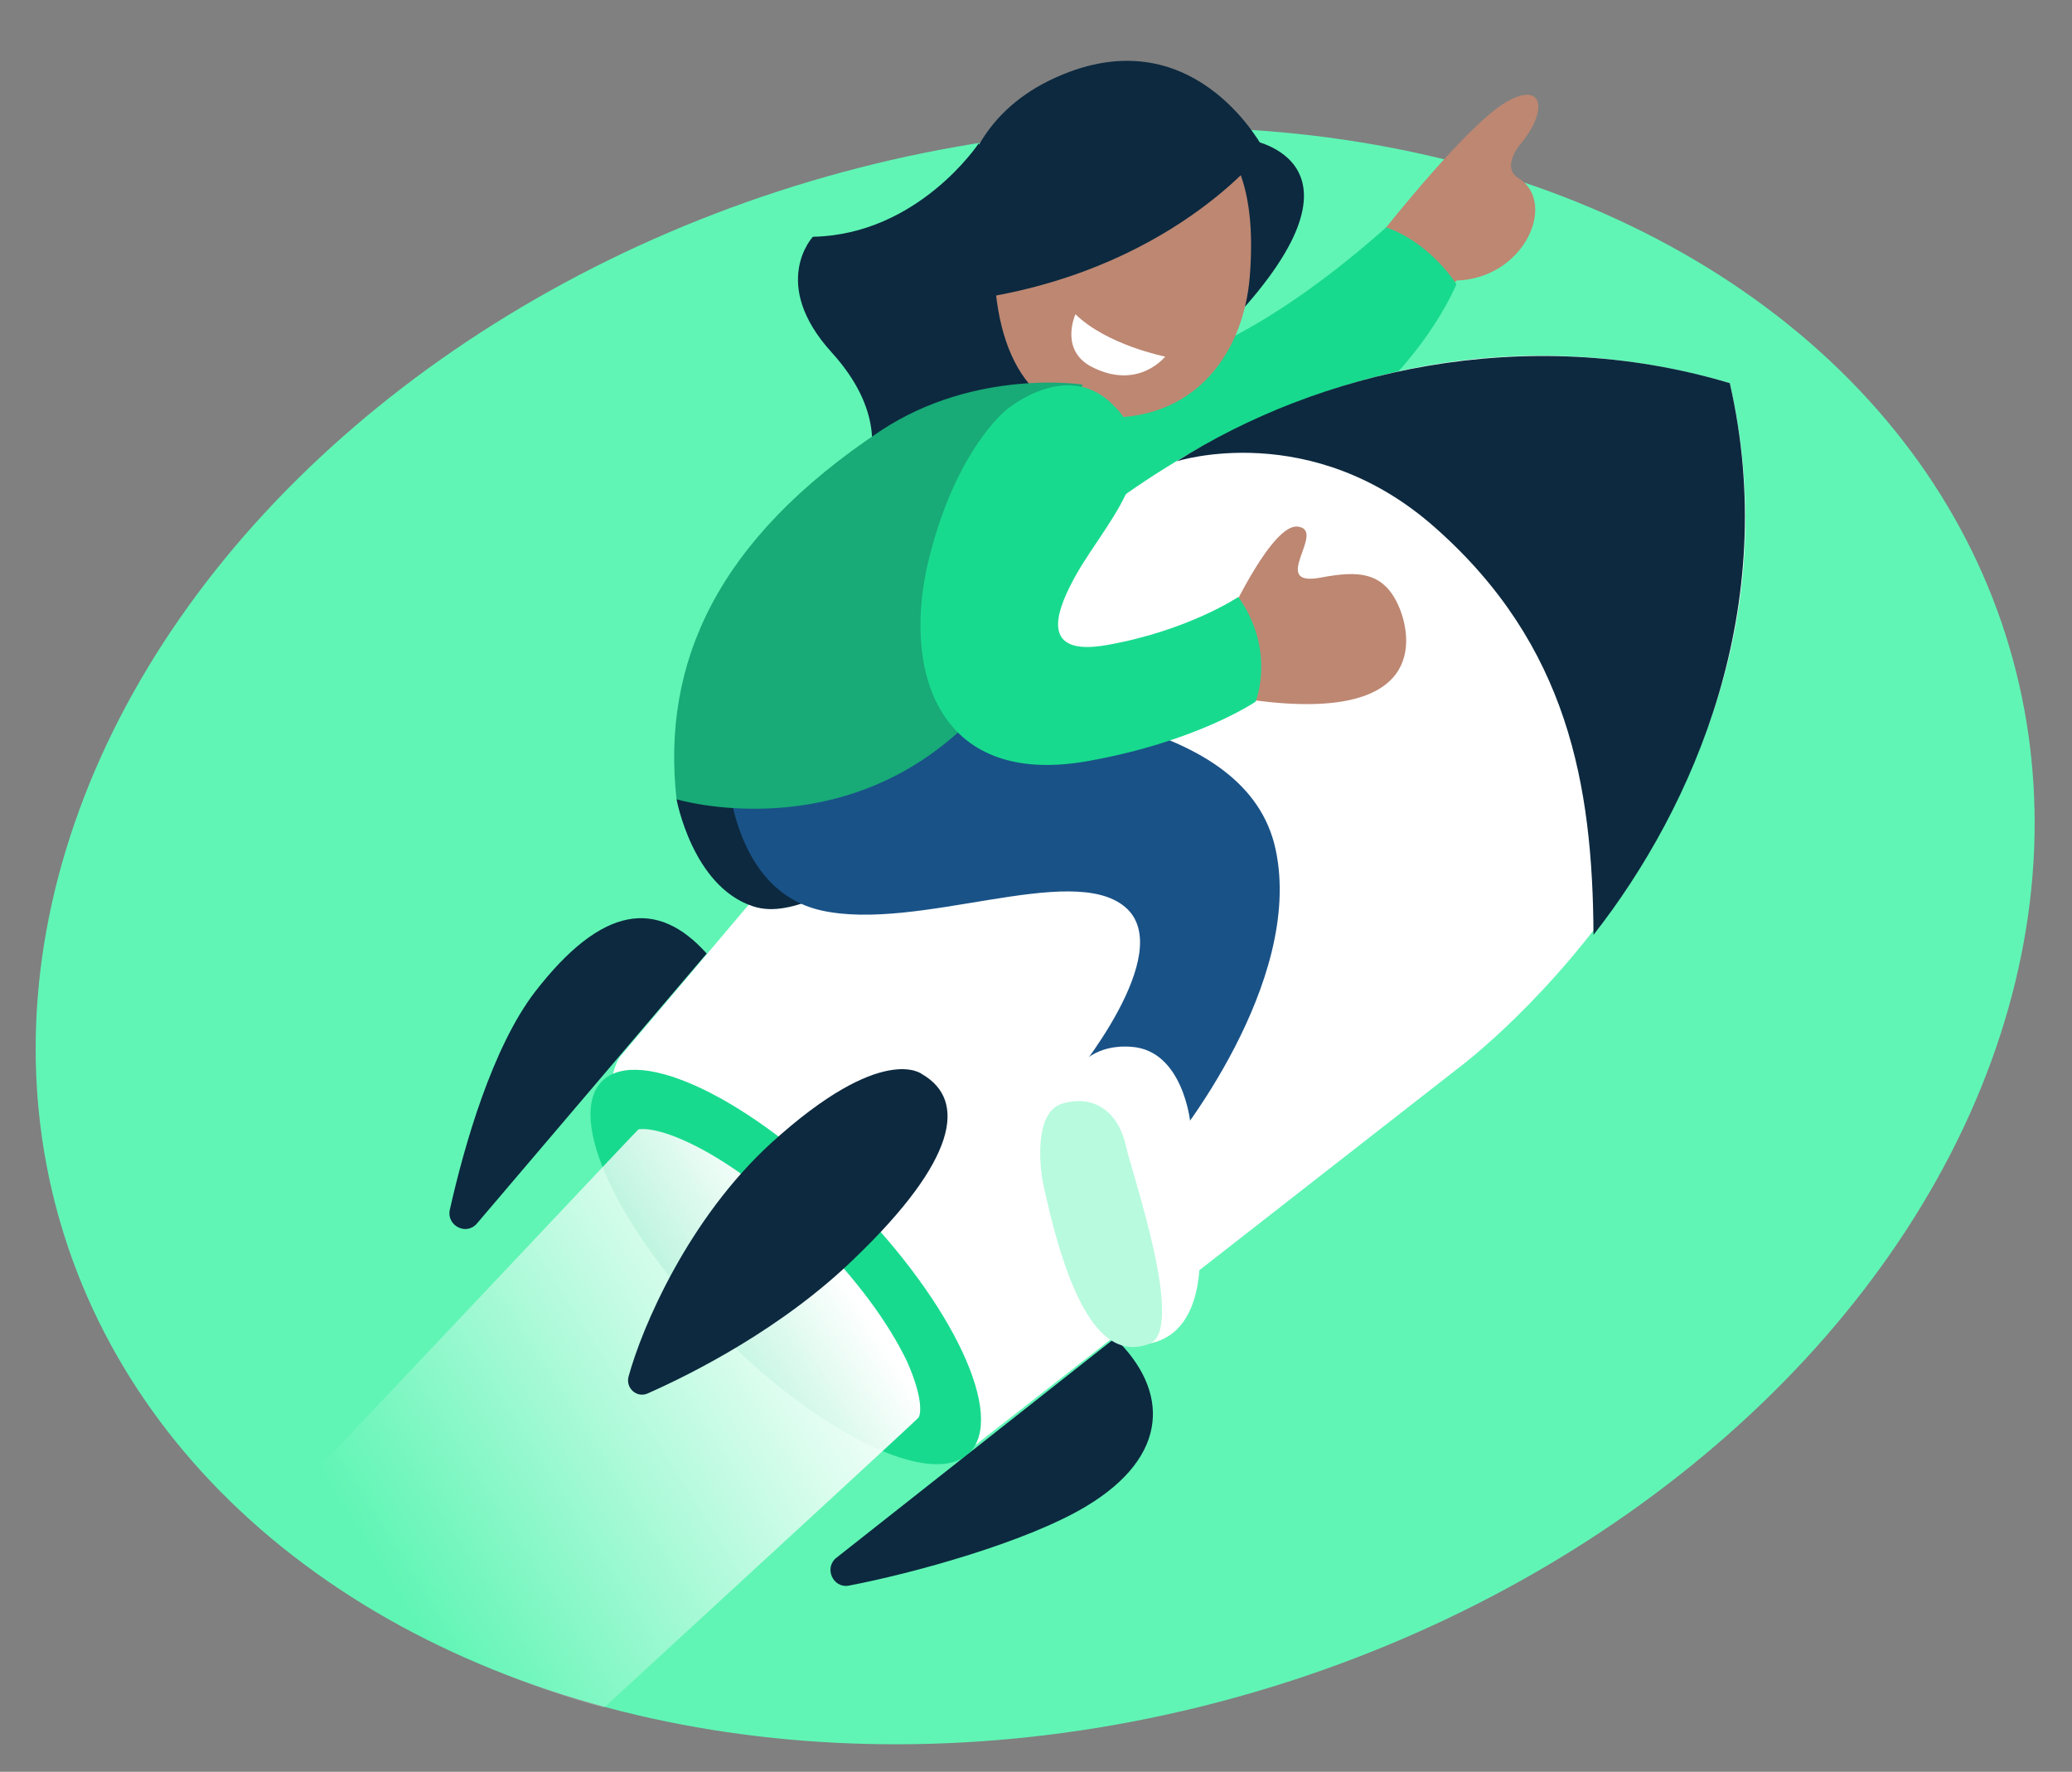 <?xml version="1.0" encoding="utf-8"?>
<!-- Generator: Adobe Illustrator 16.0.0, SVG Export Plug-In . SVG Version: 6.00 Build 0)  -->
<!DOCTYPE svg PUBLIC "-//W3C//DTD SVG 1.1//EN" "http://www.w3.org/Graphics/SVG/1.1/DTD/svg11.dtd">
<svg version="1.1" id="Layer_1" xmlns="http://www.w3.org/2000/svg" xmlns:xlink="http://www.w3.org/1999/xlink" x="0px" y="0px"
	 width="1047.104px" height="895.359px" viewBox="164.261 0 1047.104 895.359" enable-background="new 164.261 0 1047.104 895.359"
	 xml:space="preserve">
<rect x="164.261" y="0" width="1047.104" height="895.359" fill="#808080" stroke="none"/>
<g>
	<g>
		
			<ellipse transform="matrix(-0.285 -0.958 0.958 -0.285 430.632 1266.126)" fill="#60F5B5" cx="687.381" cy="472.506" rx="398.1" ry="513.76"/>
		<g>
			<path fill="#BD8772" d="M863.307,116.751c0,0,42.06-53.3,61.639-64.902c19.58-11.603,21.755,4.351,7.614,21.03
				c0,0-9.789,11.603-1.088,17.042c19.942,11.965,3.626,50.761-31.182,51.849C899.928,142.132,856.055,192.531,863.307,116.751z"/>
			<path fill="#18DA8E" d="M701.596,187.817c0,0,54.75,23.205,163.161-72.879c0,0,19.579,5.438,35.533,28.644
				c0,0-51.124,128.354-227.701,111.313L701.596,187.817z"/>
			<g>
				<path fill="#FFFFFF" d="M1038.434,193.619c47.498,207.759-135.968,345.177-135.968,345.177L656.272,730.965
					c0,0-37.346,25.381-122.553-68.528c-85.206-93.908-55.837-128.717-55.837-128.717l203.045-240.028
					C681.291,293.691,828.137,132.342,1038.434,193.619z"/>
				<path fill="#0C293F" d="M1038.434,193.619c-104.424-31.182-208.484-5.439-279.551,39.521c0,0,68.166-22.118,130.893,33.72
					c66.715,59.101,79.405,129.441,79.768,205.583C1020.667,407.179,1064.177,306.382,1038.434,193.619z"/>
			</g>
			
				<ellipse transform="matrix(-0.703 -0.712 0.712 -0.703 499.68 1490.357)" fill="#18DA8E" cx="561.254" cy="640.769" rx="131.972" ry="47.133"/>
			
				<linearGradient id="SVGID_1_" gradientUnits="userSpaceOnUse" x1="28.122" y1="876.42" x2="-38.561" y2="834.121" gradientTransform="matrix(3.626 0 0 -3.626 490.468 3822.131)">
				<stop  offset="0.009" style="stop-color:#FFFFFF"/>
				<stop  offset="0.973" style="stop-color:#FCFFFE;stop-opacity:0"/>
			</linearGradient>
			<path fill="url(#SVGID_1_)" d="M575.779,625.091c-39.884-40.609-76.142-56.2-88.832-54.388c-0.363,0-93.909,99.71-189.993,200.87
				c49.674,40.609,104.786,73.242,172.589,91.371c81.581-75.055,158.811-146.12,158.811-146.483
				c1.088-1.088,2.901-9.064-5.801-28.644C613.125,668.238,596.81,646.12,575.779,625.091z"/>
			<path fill="#0C293F" d="M506.164,403.916c0,0,7.977,43.872,38.434,54.024c21.393,7.252,45.686-14.503,67.44-14.141
				l-47.499-64.177L506.164,403.916z"/>
			<path fill="#0C293F" d="M630.167,542.784c0,0-19.942-16.315-76.143,34.809c-41.696,38.071-65.265,92.82-72.153,118.201
				c-1.45,5.802,4.351,10.878,9.789,8.34c22.118-9.79,68.528-32.995,105.149-68.891C647.208,586.657,653.372,556.2,630.167,542.784z
				"/>
			<path fill="#0C293F" d="M727.701,676.215L587.02,787.165c-6.526,5.076-1.813,15.591,6.164,14.141
				c32.27-6.164,89.195-21.755,119.651-39.885C755.982,735.678,754.895,702.32,727.701,676.215z"/>
			<path fill="#0C293F" d="M658.811,72.516c0,0-30.457,46.048-83.756,47.136c0,0-22.118,23.568,9.427,58.375
				c26.105,28.644,22.843,54.025,14.503,66.715l86.657-25.018l-6.526-117.477L658.811,72.516z"/>
			<path fill="#0C293F" d="M795.866,70.704c0,0,68.891,10.515-11.965,94.634l-10.878-84.844L795.866,70.704z"/>
			<path fill="#0C293F" d="M521.393,481.871l-116.026,136.33c-5.438,6.527-15.591,1.088-13.778-6.889
				c7.252-32.27,21.393-81.943,43.147-110.225C468.455,457.578,496.374,453.952,521.393,481.871z"/>
			<path fill="#BD8772" d="M795.866,139.594c-3.263,40.972-30.456,76.867-81.581,70.704c-31.182-3.626-52.574-35.896-46.772-101.16
				c3.626-40.972,49.674-62.364,85.207-54.387C788.252,62.727,799.492,93.546,795.866,139.594z"/>
			<path fill="#FFFFFF" d="M753.082,180.203c0,0-29.369-5.801-45.322-21.393c0,0-8.702,18.854,9.427,27.194
				C740.029,196.882,753.082,180.203,753.082,180.203z"/>
			<path fill="#195287" d="M531.182,380.711c0,0-0.725,68.527,48.224,79.405c48.948,10.877,126.179-24.655,153.372-1.813
				c27.193,22.843-27.193,87.745-27.193,87.745s13.415,25.743,51.124,32.27c0,0,66.715-81.218,52.212-149.021
				c-14.504-67.803-124.366-71.791-179.116-81.219L531.182,380.711z"/>
			<path fill="#18AA77" d="M711.385,194.344c0,0-54.024-8.339-101.885,23.205c-83.031,55.112-110.95,117.477-103.336,186.367
				c0,0,84.481,25.381,149.384-40.609l36.62-120.377L711.385,194.344z"/>
			<path fill="#BD8772" d="M786.077,310.37c0,0,21.392-46.048,34.082-44.235c14.866,1.813-15.228,30.819,11.603,25.743
				c19.217-3.625,32.633-3.263,40.247,16.679c5.076,13.416,13.415,56.926-73.967,45.323
				C798.042,353.517,779.913,345.178,786.077,310.37z"/>
			<path fill="#18DA8E" d="M672.951,207.034c0,0-25.381,19.579-39.158,75.054c-13.778,54.75,2.9,116.026,79.768,102.611
				c55.475-9.79,85.207-30.095,85.207-30.095s10.515-25.743-8.702-52.937c0,0-25.381,17.041-66.353,24.293
				c-34.445,6.164-25.019-17.404-18.129-30.819c14.865-29.732,52.211-61.276,20.305-91.371
				C702.684,181.653,672.951,207.034,672.951,207.034z"/>
			<path fill="#FFFFFF" d="M691.806,565.99c0,0,8.339-15.592,18.129-27.557c0,0,7.614-10.877,26.106-9.427
				c26.105,1.813,29.731,38.07,29.731,38.07s3.626,47.136,3.988,51.85s7.614,54.388-25.381,60.188L691.806,565.99z"/>
			<path fill="#B8FADE" d="M691.08,596.446c0,0-6.164-34.082,10.152-38.796s28.281,4.714,31.907,21.03
				c3.626,15.953,30.457,93.183,11.966,100.435C726.613,686.004,707.034,672.951,691.08,596.446z"/>
			<path fill="#0C293F" d="M803.118,75.779c0,0-47.136,62.727-151.922,76.143c0,0-25.381-86.294,53.662-115.664
				C770.486,11.965,803.118,75.779,803.118,75.779z"/>
		</g>
	</g>
</g>
</svg>
